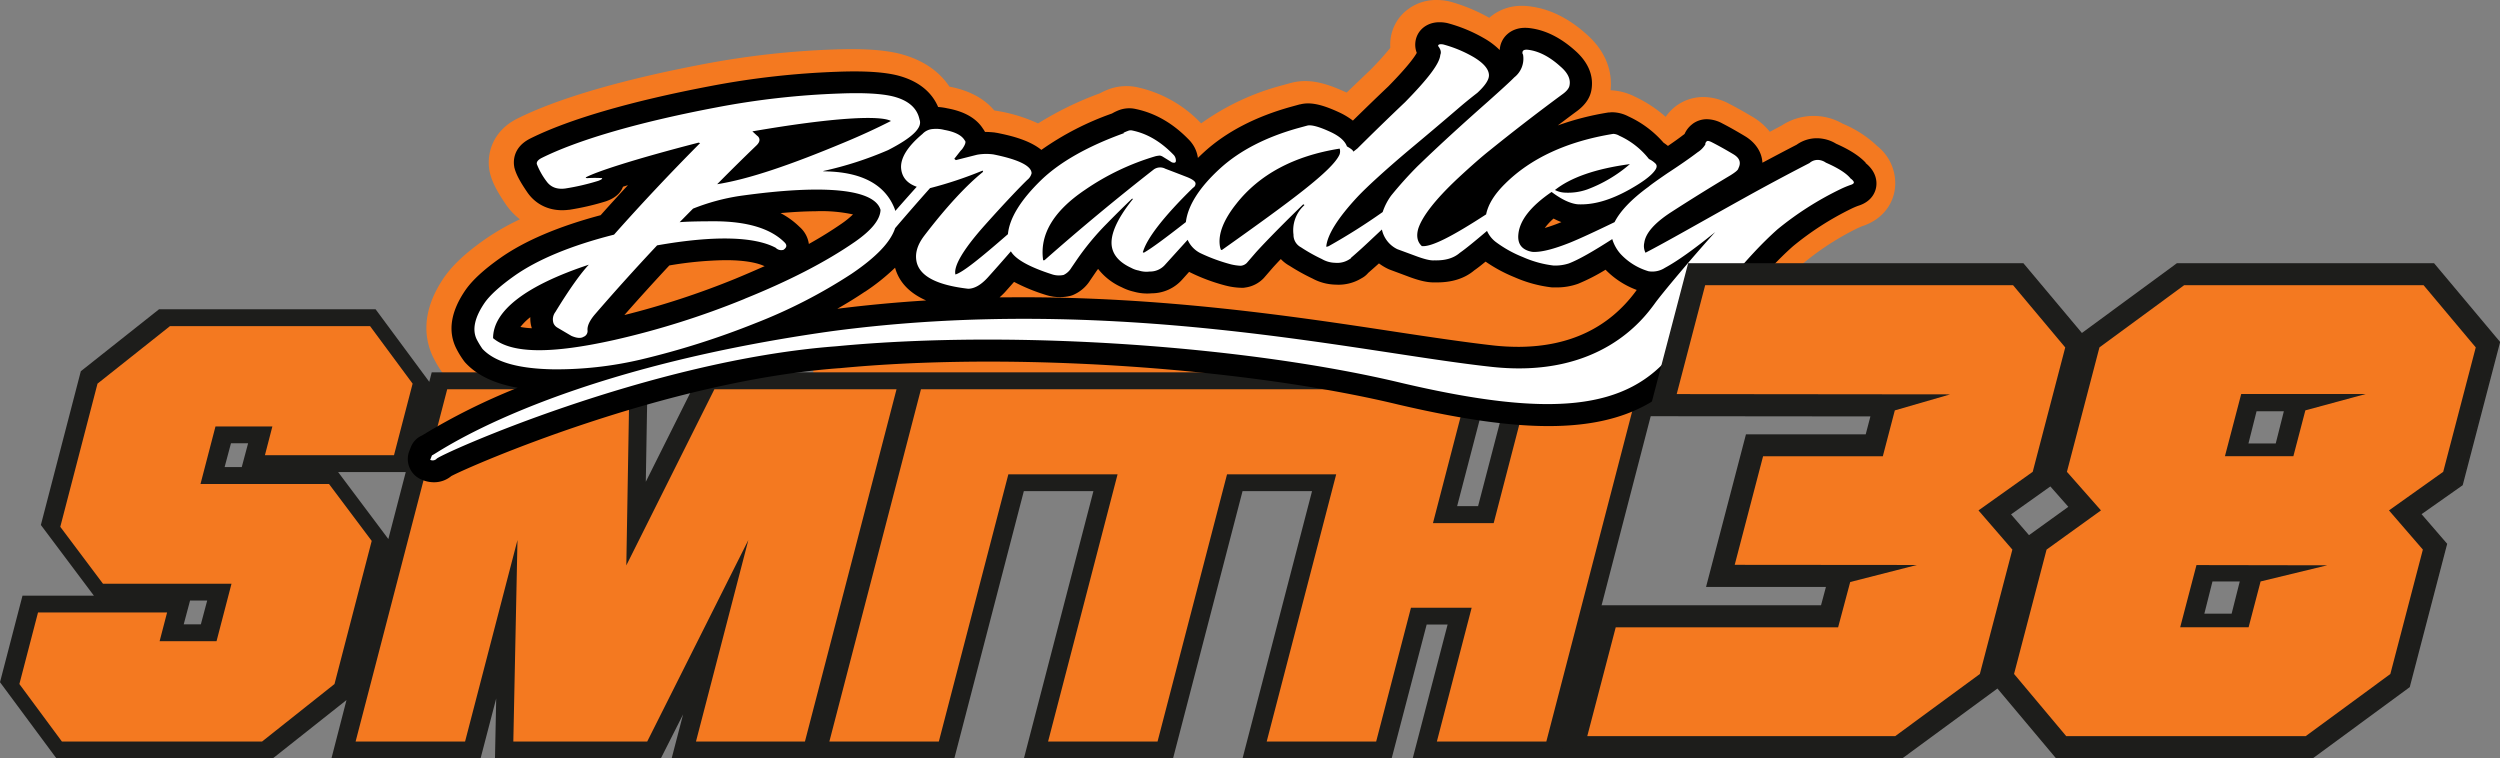 <svg xmlns="http://www.w3.org/2000/svg" viewBox="0 0 787.9 239.02">
  <rect x="0" y="0" width="787.9" height="239.02" fill="#808080" stroke="none"/>
  <title>bradleysmith-logo</title>
  <g id="Layer_2" data-name="Layer 2">
    <g id="Layer_5" data-name="Layer 5">
      <g>
        <path d="M591.67,46.07A35.4,35.4,0,0,0,580.77,39a18.33,18.33,0,0,0-19.23.54l-3.76,2a19.52,19.52,0,0,0-5.34-4.65c-2.75-1.64-5.28-3.06-7.47-4.18a17.5,17.5,0,0,0-8.09-2.13h-.13a14.4,14.4,0,0,0-8.34,2.69c-.24.17-.49.36-.71.55a15.29,15.29,0,0,0-2.76,3,40.7,40.7,0,0,0-9.72-6.37,18.55,18.55,0,0,0-7.63-2c.43-3.88-.08-11-7.49-17.57-5.52-5-11.47-8-17.6-8.82a18.92,18.92,0,0,0-2.84-.22h-.14a15.32,15.32,0,0,0-10.17,3.77A55,55,0,0,0,457.28.58a14.83,14.83,0,0,0-1.52-.33,18.25,18.25,0,0,0-3-.25h-.16A14.77,14.77,0,0,0,442,4.44a13.84,13.84,0,0,0-3.85,10.13c0,.18,0,.36,0,.53a92.27,92.27,0,0,1-6.4,7.07c-2.34,2.22-4.8,4.58-7.33,7L424,29c-5.15-2.38-9.06-3.45-12.69-3.45a17.22,17.22,0,0,0-4.08.49l-.4.1-2.71.75a77.75,77.75,0,0,0-25.57,12,39.22,39.22,0,0,0-20-11.36,16.16,16.16,0,0,0-9,.56,22.75,22.75,0,0,0-2.91,1.32,104.11,104.11,0,0,0-19.48,9.49A50.19,50.19,0,0,0,314.53,35c-.37-.07-.75-.13-1.17-.18-3.21-3.83-8-6.35-14.14-7.52-2.7-4.06-7.46-8.29-15.87-10.41-5-1.21-11.7-1.62-20.47-1.3a268.2,268.2,0,0,0-41.35,4.66c-25.44,4.84-45.59,10.73-58.24,17-8.27,4-10,11.52-9,16.69.06.3.13.59.21.91.74,2.79,2.22,5.63,5.09,9.81l.22.3a19.89,19.89,0,0,0,4.05,4.15,76.92,76.92,0,0,0-11.22,6.46c-5.84,4.13-9.8,7.81-12.53,11.65-7.86,11.34-6.21,20.23-3.39,25.78l.2.37a32.85,32.85,0,0,0,3.08,4.86c.24.31.49.6.73.85a27.81,27.81,0,0,0,3.71,3.31A178.74,178.74,0,0,0,128.69,131l-.09.06a13.48,13.48,0,0,0-6.46,6.78h59.71V116.7h74.46v6.9q3.78-.42,7.54-.71h0l.39,0c12.79-1.22,26.81-1.9,41.66-2,45.75-.36,96.73,4.8,132,13.31,6.81,1.59,13.07,2.89,18.89,3.93V116.7h74.46v9.64a55.67,55.67,0,0,0,6.57-7.15l.88-1.15c12.17-15.84,21-27.31,29.79-35.2A85.89,85.89,0,0,1,585.25,72c1-.45,1.43-.64,1.58-.7,5.74-1.83,9.61-6.21,10.35-11.68A14.88,14.88,0,0,0,591.67,46.07Z" style="fill: #f47920"/>
        <path d="M59.9,189.27l-2,7.5h5.4l2-7.5Zm18.29-49.56h-5.4l-2,7.5h5.4Zm44.2,30.17,5.49-21.11H106.56ZM109.2,220.63,86,239H17.78L0,215l7.09-27.27h22.5L12.88,165.45,25.47,117,50.12,97.47h68.25l16.92,22.87.77-3h68.06l-.59,34.49,17.25-34.49H470.23l-11,42.18h6.6l11-42.18h47L492.23,239h-47l11-42.18h-6.6L438.6,239h-47l21.9-84.21H391.6L369.7,239h-47l21.9-84.21H322.67L300.77,239H211.68l3.6-13.84-7,13.84H156l.38-18.87L151.46,239h-47Z" style="fill: #1d1d1b;fill-rule: evenodd"/>
        <polygon points="161.78 233.71 203.97 233.71 235.85 170.2 219.34 233.71 253.68 233.71 282.55 122.68 225.15 122.68 197.39 178.19 198.34 122.68 140.94 122.68 112.07 233.71 146.57 233.71 163.09 170.2 161.78 233.71" style="fill: #f47920;fill-rule: evenodd"/>
        <polygon points="463.81 191.53 452.84 233.71 487.34 233.71 516.21 122.68 481.71 122.68 470.75 164.87 451.61 164.87 462.58 122.68 434.26 122.68 428.08 122.68 324.76 122.68 323.9 122.68 290.25 122.68 261.38 233.71 295.88 233.71 317.79 149.5 352.21 149.5 330.31 233.71 364.81 233.71 386.71 149.5 421.11 149.5 399.21 233.71 433.71 233.71 444.68 191.53 463.81 191.53" style="fill: #f47920;fill-rule: evenodd"/>
        <polygon points="19 166.03 32.46 183.97 72.96 183.97 68.24 202.09 50.3 202.09 52.66 193.03 11.98 193.03 6.11 215.58 19.52 233.71 82.58 233.71 105.42 215.58 117.15 170.47 103.69 152.53 63.19 152.53 67.91 134.41 85.84 134.41 83.49 143.47 124.17 143.47 130.04 120.91 116.63 102.78 53.57 102.78 30.73 120.91 19 166.03" style="fill: #f47920;fill-rule: evenodd"/>
        <path d="M588,51.29c-2.06-2.18-5.06-4.11-9.34-6a11.46,11.46,0,0,0-4.14-1.55,10.94,10.94,0,0,0-8.29,1.87c-3.6,1.86-7.21,3.77-10.79,5.68-.15-3.26-2.08-6.32-5.5-8.38-2.62-1.57-5-2.92-7.11-4a10.46,10.46,0,0,0-4.92-1.34A7.53,7.53,0,0,0,533.5,39l-.27.22a7.86,7.86,0,0,0-2.32,3l-.38.29-.09.06c-1.29,1-2.87,2.12-4.77,3.42-.47-.38-.92-.71-1.37-1a32.74,32.74,0,0,0-11.06-8.29,11.32,11.32,0,0,0-5.07-1.32,6.69,6.69,0,0,0-.91.06l-.3,0a87.6,87.6,0,0,0-16,4.09c1.87-1.41,3.75-2.83,5.63-4.22,2.84-2,4.46-4.27,4.94-6.83S502.09,21,496.47,16c-4.46-4-9.16-6.43-14-7.09a11.82,11.82,0,0,0-1.87-.14c-4.44,0-7.71,3-7.95,7a23.44,23.44,0,0,0-5-3.75,47.4,47.4,0,0,0-11.22-4.67,7.77,7.77,0,0,0-.82-.18,11.27,11.27,0,0,0-2-.16c-4.45,0-7.7,3.19-7.58,7.34a7,7,0,0,0,.48,2.31c-.65,1.19-2.67,4.15-8.93,10.53-3.75,3.55-7.49,7.18-11.2,10.82a23.09,23.09,0,0,0-4.37-2.62c-5.57-2.58-9.16-3.29-12.27-2.49l-.12,0-2.69.74c-11.24,3.12-20.46,7.92-27.4,14.24-.69.63-1.36,1.26-2,1.89a9.94,9.94,0,0,0-2-4.77,7.29,7.29,0,0,0-.6-.72c-5-5.26-10.69-8.59-16.88-9.9a9.21,9.21,0,0,0-5.19.26,15,15,0,0,0-2.4,1.13,90.57,90.57,0,0,0-22.26,11.47c-4.15-3.37-10.61-4.68-14.06-5.38-.24,0-.48-.09-.71-.11-1.05-.11-2.06-.17-3-.18a8,8,0,0,0-.63-1c-2.09-3.28-5.83-5.43-11.14-6.41a19,19,0,0,0-3-.44c-1.52-3.6-5-8-13-10-4.36-1.05-10.45-1.41-18.6-1.11a261.32,261.32,0,0,0-40.28,4.54c-24.84,4.73-44.38,10.41-56.49,16.42-5.91,2.88-5.48,7.68-5.2,9.08,0,.15.06.29.1.44.52,1.93,1.74,4.23,4.1,7.66l.11.15c2.91,4,7.56,5.91,12.91,5.21l.13,0a81.12,81.12,0,0,0,11.38-2.62l.41-.14c1-.39,4-1.49,5.11-4.5l1.57-.5q-4.37,4.71-8.61,9.47c-13.32,3.55-24,8.1-31.67,13.52-5.1,3.61-8.63,6.84-10.83,9.93-4.74,6.83-5.73,13.08-3,18.55l.12.23a26.43,26.43,0,0,0,2.45,3.91c.12.15.24.3.37.43,3.67,3.92,9.07,6.51,16.4,7.82A199.83,199.83,0,0,0,133.41,137l-.45.27a6.54,6.54,0,0,0-3.44,3.55l-.58,1.47a7,7,0,0,0,3.67,8.75,9.7,9.7,0,0,0,4.21.95,8.45,8.45,0,0,0,5.41-1.95c6.21-3.31,67.48-30,122.26-34h.14c13-1.25,27.25-1.93,42.27-2.06,46.4-.36,97.59,4.8,133.65,13.49,20.3,4.75,35.67,6.91,48.37,6.81h0c20.3-.16,34.42-6.27,44.43-19.23l.88-1.14c12.46-16.22,21.48-28,30.83-36.29a93,93,0,0,1,18.28-11.78,22,22,0,0,1,2.34-1c4.53-1.41,5.45-4.72,5.63-6,.24-1.64.07-4.7-3.36-7.47M167.61,103.45a26.3,26.3,0,0,1-3.6-.4,18,18,0,0,1,3.13-3.1,9.92,9.92,0,0,0,.47,3.49M246,67.16c4-.36,7.71-.56,11-.58a46.89,46.89,0,0,1,11.83,1,28,28,0,0,1-3.62,2.93c-3.15,2.17-6.56,4.3-10.29,6.38A8.7,8.7,0,0,0,252,71.52,25.3,25.3,0,0,0,246,67.16m-5.09,16.65.09.06c-3,1.33-6.05,2.65-9.31,4a258.34,258.34,0,0,1-34.91,11.42c4.6-5.24,9.34-10.46,14.16-15.63A114.34,114.34,0,0,1,228.14,82c7.29-.06,11,1.05,12.72,1.85m31.71,8.12a66.28,66.28,0,0,0,9.52-7.6c1.25,4.53,4.53,8,9.79,10.32-9.47.59-18.81,1.47-28,2.62q4.55-2.58,8.65-5.34m44.21.08,2.85-3.21A58.12,58.12,0,0,0,329.77,93l.52.15a14.26,14.26,0,0,0,7,.11,6.29,6.29,0,0,0,.76-.24,11.84,11.84,0,0,0,5.52-4.66l1.78-2.61c.24-.34.48-.69.73-1a19.37,19.37,0,0,0,7.46,5.79,16.24,16.24,0,0,0,3.82,1.39,15.56,15.56,0,0,0,5.63.51,12.89,12.89,0,0,0,9.5-4.23l2.28-2.54.28.16a58.69,58.69,0,0,0,11.1,4.14l.66.16a21.53,21.53,0,0,0,4.45.57h.37c.22,0,.44,0,.66-.06a9.86,9.86,0,0,0,6-3l.14-.16,2.71-3.13c.51-.57,1.35-1.48,2.52-2.71a11.33,11.33,0,0,0,2.77,2.14,65.39,65.39,0,0,0,7.21,4,16.05,16.05,0,0,0,7.44,1.93,13.85,13.85,0,0,0,8-2,6.89,6.89,0,0,0,2.12-1.7c1.08-.94,2.21-1.94,3.39-3a17.14,17.14,0,0,0,2.82,1.71,7,7,0,0,0,.65.28l5.37,2c3.72,1.43,6.38,2.05,8.63,2l.51,0c4.92.06,9-1.2,12.09-3.82,1-.69,2.12-1.57,3.54-2.73a46.73,46.73,0,0,0,9.12,4.92,40.64,40.64,0,0,0,11.81,3.21,6.06,6.06,0,0,0,.65,0h.56a19.89,19.89,0,0,0,7-1.14A59.82,59.82,0,0,0,506,85a26.62,26.62,0,0,0,9.83,6.38l-.29.41c-8.5,11.5-20.81,17.39-36.61,17.52a73,73,0,0,1-8.22-.43c-8.83-1-19.17-2.53-31.15-4.35-31.09-4.73-73.66-11.2-121.16-10.83l-3.36,0A23.33,23.33,0,0,0,316.79,92M486.84,71.88a18.34,18.34,0,0,1,2.78-3A22.89,22.89,0,0,0,492.08,70l-.23.1a52,52,0,0,1-5,1.76M144,147.95a6.26,6.26,0,0,0,.44-1.1,6.73,6.73,0,0,1-.44,1.1" style="fill-rule: evenodd"/>
        <path d="M583.16,56.17c-1.3-1.58-3.87-3.23-7.72-4.91a4.65,4.65,0,0,0-1.81-.78,3.85,3.85,0,0,0-3.35.91q-10.58,5.45-20.84,11.16C535.71,70.18,525.61,76,518.59,79.65a4.73,4.73,0,0,1-.37-3.17c.4-2.95,3.14-6.14,8.31-9.52q9.28-6,18.87-11.73c1.59-1,2.42-1.68,2.47-2.19q1.38-2.63-1.5-4.38c-2.53-1.51-4.79-2.77-6.75-3.77-.86-.45-1.42-.58-1.69-.38s-.56.65-.46,1A7.62,7.62,0,0,1,535,48c-2.42,1.85-5.62,4.06-9.55,6.63-3,2.06-5,3.47-5.89,4.22-5.49,4-9,7.77-10.71,11.16-6.2,3-10.86,5.16-14,6.44-5.31,2.12-9.26,3.11-11.93,2.93q-4.93-.87-4.38-5.67C479,69.4,482.42,65,489,60.5c3.08,2.31,5.78,3.61,8.14,3.88,5,.28,10.38-1.29,16.42-4.66,4.1-2.31,6.79-4.29,8-6,.68-.91.73-1.66.13-2.22a7.55,7.55,0,0,0-2-1.38,25,25,0,0,0-9.37-7.35,4,4,0,0,0-1.89-.58c-14.58,2.37-26,7.69-34.06,15.69-3.38,3.32-5.37,6.55-6,9.68-10.65,6.91-17.23,10.32-20.26,10q-2.11-1.93-1.15-5.42c1.2-3.82,5.29-9.2,12.56-16,4.31-4,7.64-6.9,9.91-8.69q11.14-9,22.81-17.61c1.45-1,2.25-2,2.4-2.86.43-2-.5-4-2.83-6-3.36-3.06-6.73-4.81-10-5.26-1.33-.2-2,.1-2,.91a.82.82,0,0,0,.19.56,7.48,7.48,0,0,1-2.76,7.19c-1.31,1.35-4.12,3.9-8.36,7.69-14.9,13.15-21.81,20.06-22,20.19a122.65,122.65,0,0,0-8.46,9.4,18.92,18.92,0,0,0-2.66,5.17A192.24,192.24,0,0,1,419.06,77.4a2,2,0,0,1-1.08.36c.32-3.7,3.57-9,10-15.88,2.59-2.73,7.85-7.65,16.11-14.62q8.11-6.76,15.18-12.83,3-2.6,6.33-5.17c2.57-2.37,3.8-4.29,3.65-5.77-.16-1.85-1.81-3.72-5-5.6A39.58,39.58,0,0,0,454.82,14c-1.07-.17-1.6,0-1.58.51.83,1.06,1.05,2,.68,2.79-.17,2.74-4,7.65-11.06,14.86q-7.69,7.3-15.08,14.65l-1.28,1q0-.56-2-1.67c-.63-1.72-2.35-3.24-5.17-4.55-3.62-1.68-6.09-2.34-7.36-2l-2.67.73C399,43.17,390.75,47.45,384.62,53c-6.71,6.11-10.25,11.82-10.88,17l-.19.14c-6.28,4.89-10.54,8.07-13,9.47-.38,0-.46-.12-.26-.44,1.25-4.07,6.31-10.81,15.72-20a1.46,1.46,0,0,0,.77-1.41c-.08-.6-.93-1.24-2.56-1.91q-3.46-1.35-6.95-2.67a3.47,3.47,0,0,0-3.65.23Q345.81,67.33,329.31,81.9c-.22.18-.41.19-.56.06C327.63,74,331.91,66.58,342,59.8a78.42,78.42,0,0,1,22.19-10.57,9.18,9.18,0,0,1,1.33-.2,2.5,2.5,0,0,1,1,.39l2.35,1.45a1.65,1.65,0,0,0,1.41.38.6.6,0,0,0,.31-.59,2.62,2.62,0,0,0-.64-1.78c-4-4.17-8.32-6.75-13-7.73a2.36,2.36,0,0,0-1.19,0q-2.25.84-1.46.79c-11.52,4.15-20.18,9.1-26,14.65-6.72,6.49-10.18,12.26-10.64,17.21-8.81,7.67-14.19,12-16.55,12.71-.62-2.57,2.35-7.8,9.29-15.57s11.49-12.44,13.36-14.25a3.77,3.77,0,0,0,1.36-2.1c-.07-2.29-4-4.3-12-5.92a16.69,16.69,0,0,0-5.2.1l-6.67,1.69-.5-.4q1.41-1.79,2-2.55l.49-.52c1-1.43,1.29-2.35.79-2.75q-1.35-2.39-6.46-3.31a10.12,10.12,0,0,0-3.54-.27,4.92,4.92,0,0,0-3.31,1.56c-4.66,3.91-6.87,7.47-6.74,10.64.2,2.93,1.86,4.92,4.94,6q-3.41,3.79-6.75,7.61a8.86,8.86,0,0,0-.31-.92C278.78,58,271.31,54.08,259.49,54l0-.11a111.41,111.41,0,0,0,20.39-6.58c7.59-3.89,10.94-7.06,9.91-9.65-.74-3.62-3.53-6.07-8.42-7.29-3.55-.86-9.09-1.19-16.6-.9a252.86,252.86,0,0,0-39.19,4.42c-25.83,4.91-44.06,10.54-54.74,15.83q-1.86.91-1.65,2a22.67,22.67,0,0,0,3.1,5.49q2,2.72,5.9,2.19A72.88,72.88,0,0,0,188.53,57c1-.38,1.4-.66,1.19-.86a34.15,34.15,0,0,0-4.55,0c-.43,0-.61-.07-.53-.25,3.11-1.7,14.85-5.61,35.52-10.94l.48.15q-14.11,14.2-27.12,28.85c-13.69,3.47-24.19,7.89-31.43,13-4.51,3.2-7.57,6-9.24,8.32-3.31,4.77-4.12,8.71-2.56,11.78a26.6,26.6,0,0,0,1.76,2.9c3.93,4.2,11.41,6.27,22.38,6.45a116.52,116.52,0,0,0,27.15-3,255.94,255.94,0,0,0,36.51-11.55,163.83,163.83,0,0,0,30.26-15.54c7.67-5.18,12.3-9.94,13.76-14.41q5.41-6.34,11-12.61a124.35,124.35,0,0,0,16.51-5.5l.22.09-.12.36C304.66,58.34,298.39,65,291.28,74.3c-2.28,3-3,5.78-2.36,8.42,1.15,4.47,6.58,7.16,16.18,8.28,2,0,4.11-1.22,6.25-3.59s4.46-5,7.24-8.2c1.49,2.56,5.92,5,13.18,7.32a7,7,0,0,0,3.44.12,5.64,5.64,0,0,0,2.41-2.21l1.78-2.61a82.87,82.87,0,0,1,9.4-11.33q3.91-4,7.93-7.85l.39,0c-5.48,6.79-7.58,12.07-6.56,15.76.68,2.49,2.67,4.49,5.93,6a7.75,7.75,0,0,0,2.39.85,7.87,7.87,0,0,0,3.42.32,6.27,6.27,0,0,0,4.75-2q4-4.42,7.25-8a8.6,8.6,0,0,0,4.12,4.25,55.23,55.23,0,0,0,9.59,3.5,16.38,16.38,0,0,0,3,.43,3.1,3.1,0,0,0,1.93-.89l2.79-3.23c1.55-1.74,6.38-6.88,15-15.25l.39.22-.35.35a10.64,10.64,0,0,0-3.11,9A4.38,4.38,0,0,0,410,77.93a53,53,0,0,0,6.62,3.72,8.58,8.58,0,0,0,4.14,1.17,7,7,0,0,0,4.69-1.22c.12,0,.23-.12.34-.35q3.11-2.67,6.61-6l3.12-2.92a8.94,8.94,0,0,0,4.86,6.2q2.72,1,5.42,2c3,1.14,5.07,1.65,6.28,1.52,3.41.1,6.06-.68,8-2.37,1.88-1.31,4.71-3.63,8.57-6.91a8.91,8.91,0,0,0,2.87,3.57,37.16,37.16,0,0,0,8.43,4.68,33.6,33.6,0,0,0,9.61,2.66,13.79,13.79,0,0,0,4.91-.67c3.12-1.2,7.63-3.79,13.65-7.66a12.45,12.45,0,0,0,2.61,4.68,19.56,19.56,0,0,0,8.83,5.46,7.3,7.3,0,0,0,5.14-1.07c4-2.16,9.18-5.88,15.65-11.11l.22-.18c-6.91,7.61-17.06,19.69-19.16,22.68-3.39,4.59-17.2,23.51-51.2,19.82-42.2-4.55-119.14-23.16-208.4-11.21-90.89,12.85-125.8,39.81-125.66,39.06-.19.48-.38,1-.57,1.44a1.77,1.77,0,0,0,2-.3c.28-1.11,66.82-31.06,126-35.49,57.74-5.51,131.4.3,178.3,11.6,46.5,10.88,71.07,8.89,85.65-10,13.12-17.07,22.59-29.5,32.66-38.45A99.83,99.83,0,0,1,580,59.63a29.91,29.91,0,0,1,3.21-1.34c.66-.2,1-.45,1.05-.74s-.33-.82-1.14-1.37m-69.44-4.46a44.1,44.1,0,0,1-13.49,8,18.19,18.19,0,0,1-6.77,1,7.55,7.55,0,0,1-3.36-.84c4.93-3.92,12.79-6.7,23.61-8.16M238.23,46c.93-.84,1.29-1.62,1.06-2.34a1.72,1.72,0,0,0-.7-.91l-1.47-1.35c25.68-4.43,40.32-5.1,43.67-3.27q-7,3.57-14.77,6.79c-16.76,7-29.91,11.53-40,13.14Q232,52,238.23,46m-3.61,48.21a261.4,261.4,0,0,1-41,12.93c-19.59,4.37-32.23,4.43-38.22-.56,0-8.44,9.93-16.45,30.18-23.16-2.38,2.5-6,7.46-10.54,14.9a3.85,3.85,0,0,0-.58,3.6,2.92,2.92,0,0,0,1.18,1.32l4.43,2.61c1.69.74,3,.84,3.84.3a1.94,1.94,0,0,0,1.27-1.91c-.18-1.44.61-3.19,2.4-5.26q9.35-10.82,19.3-21.42l.21-.23c18.19-3.21,30.72-2.76,37.38.76a2.44,2.44,0,0,0,2.44.65q1.67-1.12.26-2.43c-4.29-4.24-11.5-6.49-21.61-6.57-5.82,0-9.62.11-11.36.29q2.1-2.15,4.22-4.28a67,67,0,0,1,14.73-4c27.76-3.9,42.57-1.92,44.36,4.41-.12,3.07-2.83,6.39-8,10-9.37,6.49-21,12.42-34.82,18M385.16,78.72a.33.33,0,0,1-.37,0,5,5,0,0,1-.37-1.47c-.46-3.63,1.23-8,5.2-13,7.25-9.24,18.2-15.14,32.59-17.41a2.92,2.92,0,0,1-.06,1.91c-2.27,5-15.3,14.61-37,30" style="fill: #fff;fill-rule: evenodd"/>
        <g>
          <polygon points="633.43 162.04 639.42 168.98 652.23 159.75 646.22 152.94 633.43 162.04" style="fill: none"/>
          <polygon points="694.72 193.38 703.32 193.38 705.88 183.24 697.28 183.24 694.72 193.38" style="fill: none"/>
          <polygon points="708.62 139.73 717.22 139.73 719.78 129.58 711.18 129.58 708.62 139.73" style="fill: none"/>
          <path d="M787.62,107.84,767,83.2h-80.8l-30.07,22.08L637.57,83.2H532.23l-12.47,47.69,70.07.07-1.61,6.15H550.48L538,184.7l37.79,0L574.15,191H504l-12.47,47.7H599.48l30.07-22.09,18.52,22.09h80.79l30.37-22.31L771,171.49,762.81,162l13.07-9.3ZM639.42,169l-6-6.93,12.8-9.1,6,6.8Zm63.9,24.41h-8.6l2.56-10.15h8.6Zm13.9-53.65h-8.6l2.56-10.15h8.6Z" style="fill: #1d1d1b"/>
        </g>
        <path d="M639.42,169l12.81-9.23-6-6.8-12.8,9.1Zm-9.87,47.65-30.07,22.09H491.57L504,191h70.11l1.68-6.28-37.79,0,12.45-47.59h37.74l1.61-6.14-70.07-.07L532.23,83.2H637.57l18.52,22.08L686.16,83.2H767l20.67,24.65-11.74,44.91L762.81,162l8.17,9.45L759.24,216.4l-30.37,22.31H648.07Z" style="fill: none;stroke: #1d1d1b;stroke-miterlimit: 2.613;stroke-width: 0.5px"/>
        <polygon points="546.71 178.01 555.65 143.8 593.39 143.8 597.17 129.34 614.62 124.29 528.43 124.2 537.4 89.89 634.44 89.89 650.88 109.5 640.63 148.7 623.54 160.86 634.22 173.21 623.97 212.41 597.28 232.01 500.24 232.01 509.21 197.71 579.3 197.71 583.11 183.43 604.12 178.06 546.71 178.01" style="fill: #f47920;fill-rule: evenodd"/>
        <path d="M651.19,232l-16.44-19.6L645,173.21l17.14-12.35L651.41,148.7l10.25-39.21,26.69-19.6h75.47l16.44,19.6L770,148.7l-17.09,12.16,10.68,12.35-10.25,39.21L726.67,232Zm41.05-53.91-5.13,19.6h21.56l3.78-14.44,21-5.09Zm14.1-53.91-5.13,19.6h21.57l3.78-14.45,19-5.15Z" style="fill: #f47920;fill-rule: evenodd"/>
      </g>
    </g>
  </g>
</svg>

